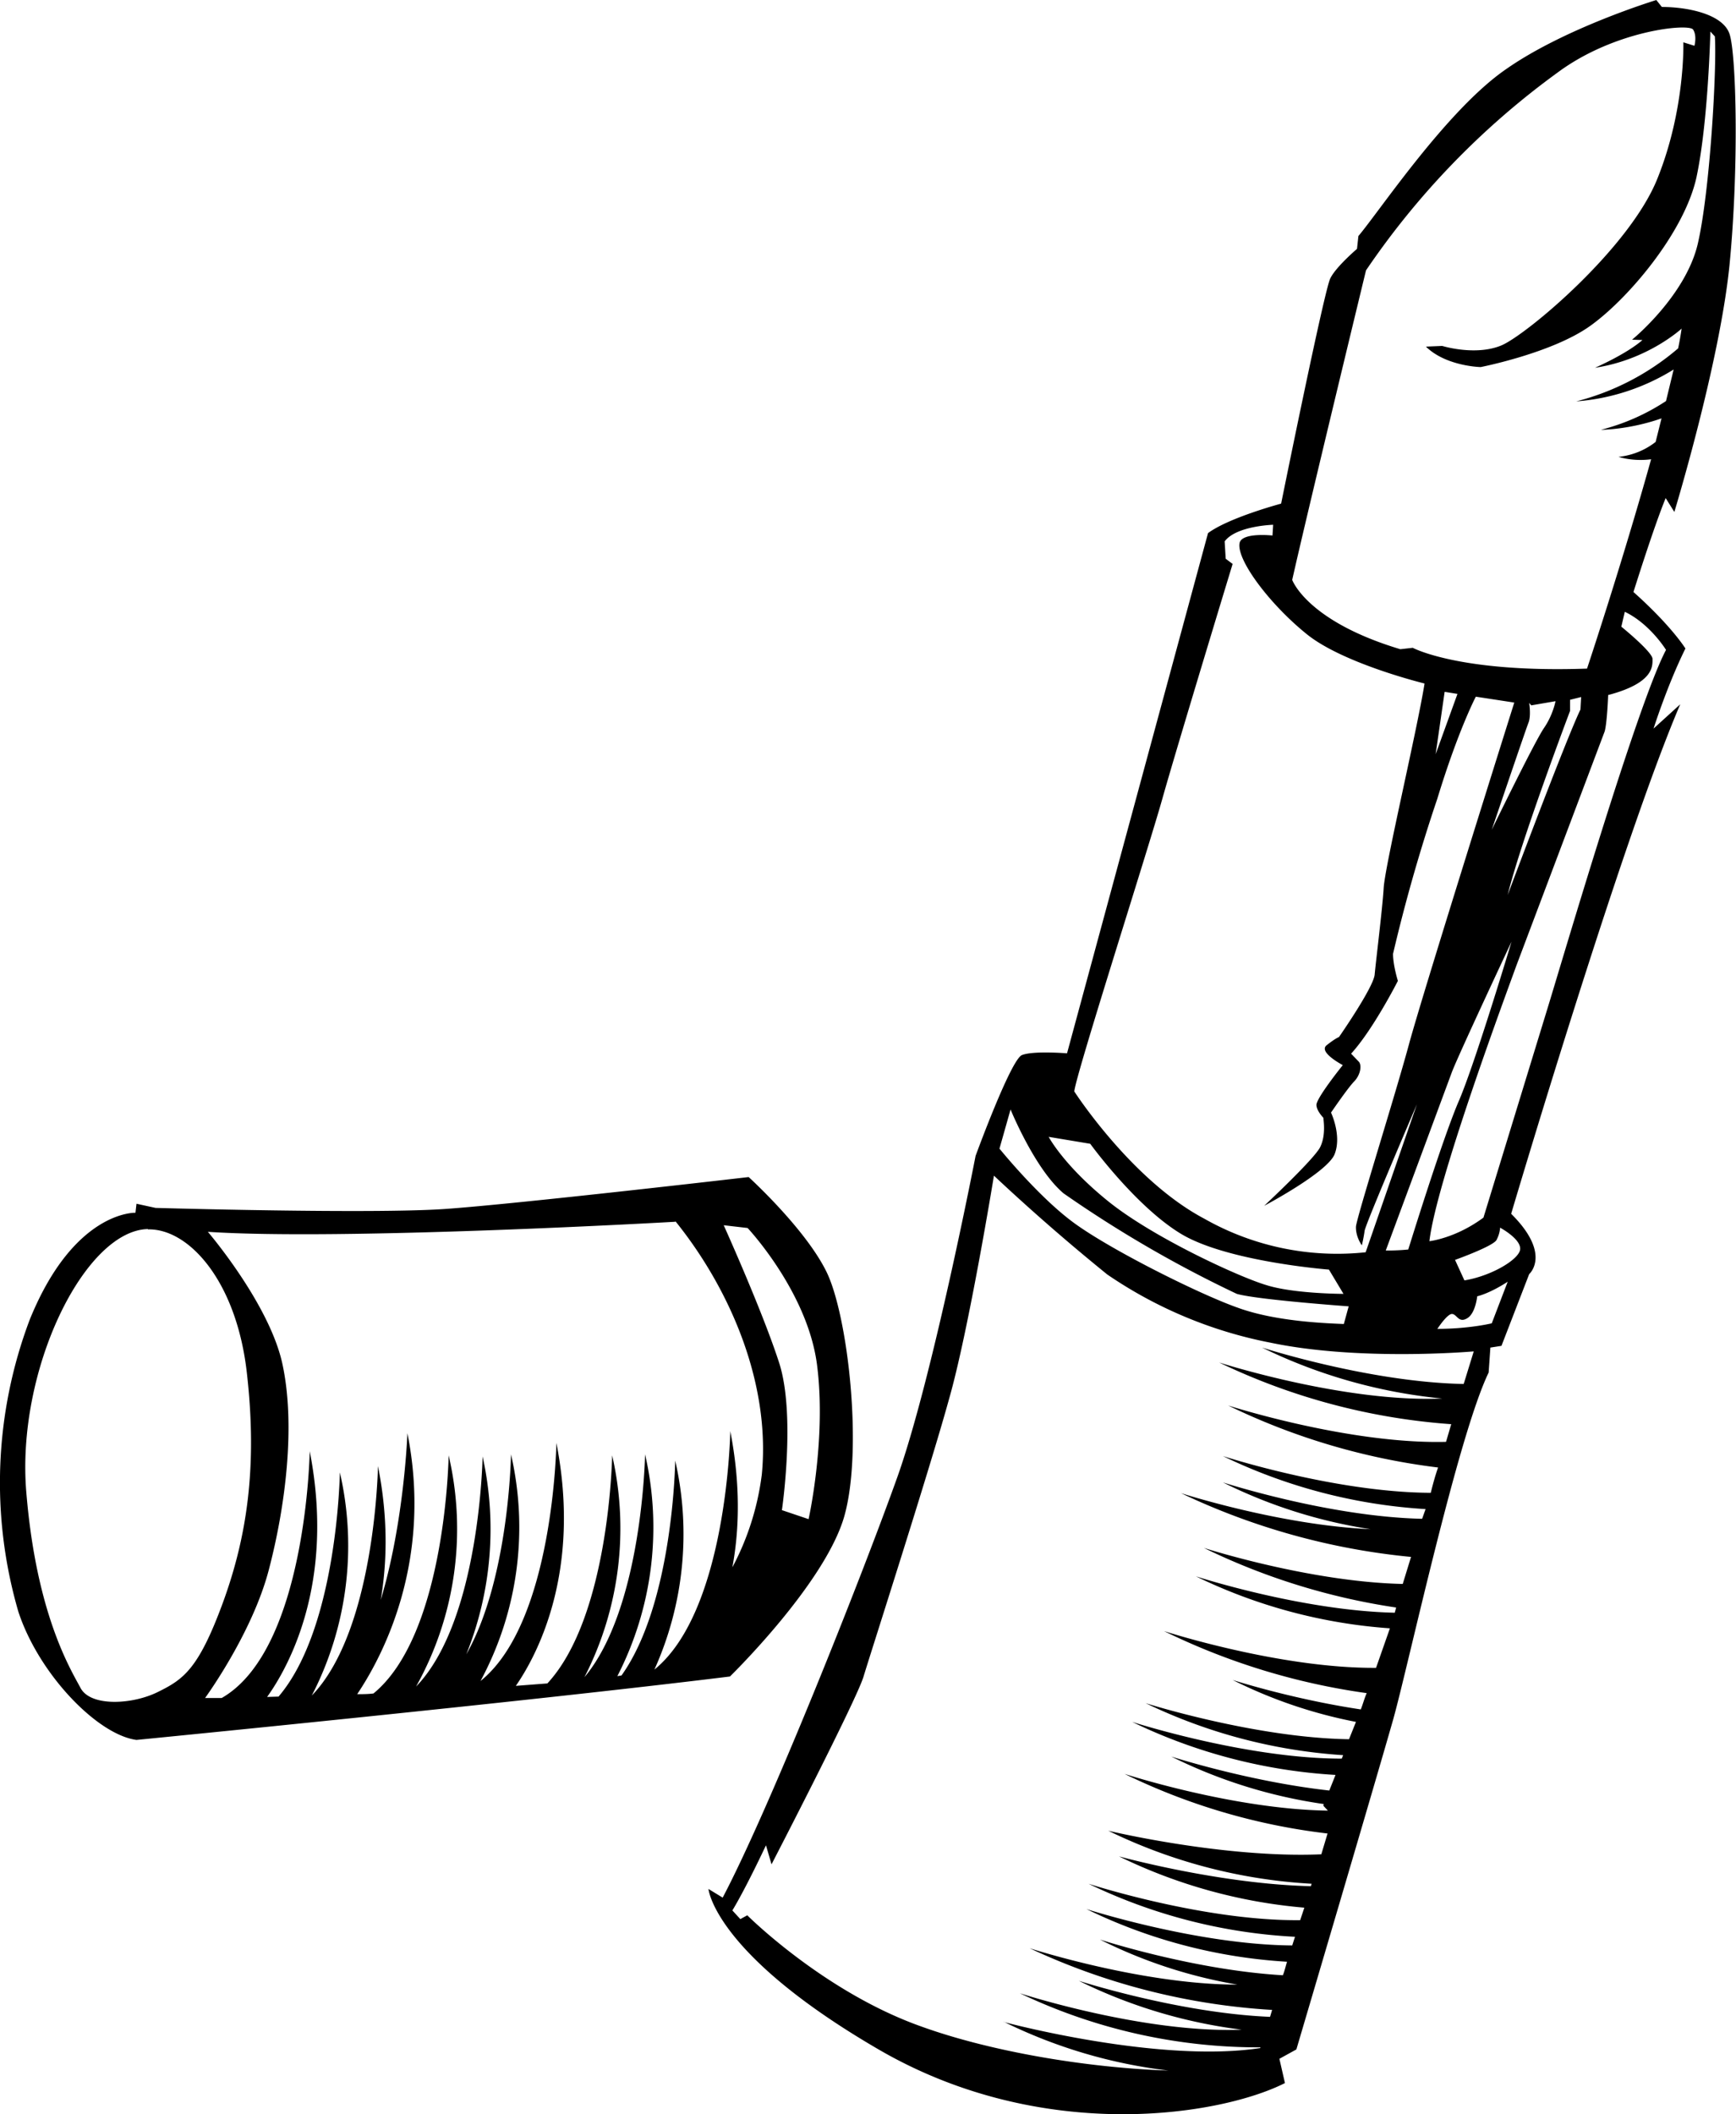 <svg xmlns="http://www.w3.org/2000/svg" width="553.506" height="673.816" shape-rendering="geometricPrecision" text-rendering="geometricPrecision" image-rendering="optimizeQuality" fill-rule="evenodd" clip-rule="evenodd" viewBox="0 0 5.011 6.1"><path d="M3.698 1.453s-.15.04-.211.085L3.08 3.039s-.097-.008-.13.005c-.032.012-.134.291-.134.291s-.125.646-.227.93c-.102.285-.366.95-.503 1.21l-.041-.025s.016.187.491.463.99.19 1.173.097l-.016-.07.049-.027s.235-.795.28-.954c.044-.158.186-.815.275-.999l.005-.072.032-.005.08-.207s.066-.057-.052-.174c0 0 .317-1.071.488-1.47l-.077.07s.04-.126.092-.231c0 0-.04-.065-.15-.163 0 0 .058-.186.093-.271l.025.04s.13-.426.159-.71c.028-.284.02-.613 0-.67C4.972.04 4.87.02 4.797.02L4.781 0s-.263.08-.433.199c-.171.117-.366.41-.427.482l-.004.037S3.856.77 3.84.803c-.017.032-.142.65-.142.65zm.974-.135a.208.208 0 0 0 .107-.043l.017-.068c-.094.033-.175.033-.175.033a.618.618 0 0 0 .188-.083l.022-.091a.622.622 0 0 1-.281.092.731.731 0 0 0 .294-.153.895.895 0 0 0 .01-.057s-.097.09-.25.113c0 0 .09-.039.137-.08L4.711.98s.155-.126.19-.278c.035-.152.055-.506.049-.597L4.937.091s-.006.26-.04.42c-.035.16-.199.353-.308.43-.11.078-.315.118-.315.118s-.1-.002-.158-.059l.047-.002s.097.03.172-.002c.075-.033.371-.282.45-.483.08-.2.074-.391.074-.391l.032.01s.008-.029-.004-.047C4.874.067 4.66.087 4.495.21a2.3 2.3 0 0 0-.552.57s-.17.701-.213.893c0 0 .042.119.312.2l.036-.004s.135.073.503.06c0 0 .101-.303.185-.604-.054.007-.094-.007-.094-.007zm-.999.228l.002-.032s-.107.003-.14.048l.003.05.02.015s-.162.532-.203.678c-.041.146-.251.8-.254.844 0 0 .165.256.375.367a.777.777 0 0 0 .466.097l.148-.427s-.147.342-.151.365c-.003.022-.008.042-.008.042s-.018-.024-.017-.054c.003-.03.113-.378.153-.526.04-.148.304-.986.304-.986L4.26 2.01s-.051.097-.111.294a4.841 4.841 0 0 0-.128.448c0 .033.014.078.014.078s-.071.14-.135.21l.023.024c.008.011.004.037-.014.056-.018.018-.067.09-.067.09s.032.067.01.121c-.023.053-.203.148-.203.148s.146-.136.162-.17c.017-.035.009-.078.009-.084 0 0-.019-.019-.02-.036-.003-.018.076-.116.076-.116s-.071-.037-.047-.057c.025-.02.036-.024.036-.024s.099-.142.103-.18c.003-.035.022-.186.026-.25.004-.066.096-.453.118-.59 0 0-.23-.056-.337-.14-.108-.086-.206-.216-.197-.265.006-.032.095-.022.095-.022zm.534.456l-.037-.006-.026.18.063-.174zm.207.026s.006.037-.002.057c-.008.02-.106.309-.106.309s.124-.255.151-.294c.026-.038.033-.077.033-.077l-.07.012-.006-.007zm.118-.01v.033s-.142.375-.18.531c0 0 .167-.446.21-.535l.002-.036-.032.008zm.11-.013s-.003.08-.01.105l-.255.676c-.03.083-.231.623-.251.795 0 0 .075-.008.156-.068l.185-.604c.044-.143.26-.88.342-1.034 0 0-.046-.075-.119-.11l-.01.043s.09.073.09.093c0 .02.005.069-.127.104zM4 3.608l.191-.515c.019-.05.172-.376.172-.376s-.104.347-.151.457c-.048.11-.147.431-.147.431s-.025.003-.065.003zm-.122.125l-.042-.07s-.298-.023-.43-.105c-.13-.08-.259-.258-.259-.258l-.12-.02s.043.082.172.186.375.217.454.241c.08.026.225.026.225.026zm.001.087l.014-.051s-.264-.019-.323-.036a3.462 3.462 0 0 1-.5-.29c-.083-.07-.153-.242-.153-.242l-.032.113s.105.13.204.206c.099.077.37.213.484.253.112.041.263.045.306.047zm.348-.126L4.2 3.635s.112-.04.12-.058c.01-.019.01-.035.01-.035s.06.032.058.062c-.002.029-.082.077-.16.09zm.125.004l-.046.12s-.065.016-.157.016c0 0 .028-.043.042-.043.014 0 .019.027.043.013.025-.013.03-.064.03-.064s.034-.007.088-.042zM2.898 5.834s.446.12.74.075v-.002a1.6 1.6 0 0 1-.694-.156s.357.116.64.105a1.472 1.472 0 0 1-.47-.141s.288.093.552.104l.006-.02a1.917 1.917 0 0 1-.7-.178s.324.105.6.105a1.408 1.408 0 0 1-.397-.13s.27.088.528.103c.005-.012.008-.026.012-.039a1.527 1.527 0 0 1-.579-.152s.32.103.594.105l.008-.025a1.555 1.555 0 0 1-.596-.153s.332.108.611.105l.012-.036a1.512 1.512 0 0 1-.535-.148s.29.08.554.086l.002-.007a1.531 1.531 0 0 1-.587-.153s.334.08.615.068l.018-.06a1.816 1.816 0 0 1-.586-.172s.313.102.587.106L3.82 5.21l.001-.005a1.45 1.45 0 0 1-.44-.137s.223.072.456.098l.018-.045a1.556 1.556 0 0 1-.587-.153s.328.106.605.106l.004-.01a1.542 1.542 0 0 1-.57-.15s.315.1.587.104l.02-.05a1.374 1.374 0 0 1-.356-.121s.17.055.37.085c.006-.015.01-.031.017-.047a1.936 1.936 0 0 1-.585-.179s.333.108.612.106l.04-.114a1.522 1.522 0 0 1-.56-.15s.304.099.574.105l.004-.015a1.903 1.903 0 0 1-.555-.172s.304.098.574.104l.024-.078a1.985 1.985 0 0 1-.664-.184s.284.092.547.104a1.446 1.446 0 0 1-.426-.135s.305.099.575.105l.01-.028a1.558 1.558 0 0 1-.585-.153s.323.105.6.106c.006-.025.013-.05.021-.073a1.918 1.918 0 0 1-.606-.179s.347.112.629.105l.015-.051a1.847 1.847 0 0 1-.67-.178s.36.116.644.104a1.52 1.52 0 0 1-.52-.147s.31.1.582.105l.029-.094s-.328.029-.586-.025a1.258 1.258 0 0 1-.472-.197 5.999 5.999 0 0 1-.327-.285s-.073.448-.13.646c-.055.2-.227.735-.246.798-.018.064-.266.543-.266.543l-.016-.055s-.057.122-.097.188l.023.025.02-.011s.22.22.5.32c.201.073.479.12.716.128a1.461 1.461 0 0 1-.476-.141zm-.791-.997s.274-.267.33-.462c.055-.194.01-.583-.052-.707-.062-.125-.224-.272-.224-.272s-.663.077-.875.092c-.213.015-.837-.003-.837-.003l-.055-.012-.003.026s-.177-.007-.305.308a1.33 1.33 0 0 0-.033.843c.059.18.228.355.341.37 0 0 1.122-.11 1.713-.183zm.15-.48s.04-.271-.007-.422c-.048-.15-.161-.4-.161-.4l.069.008s.176.187.201.4c.026.212-.025.44-.025.44l-.077-.026zm-1.83-.81c.118-.003.257.15.286.418.03.267 0 .469-.07.66-.07.19-.113.22-.186.256-.073.037-.194.044-.224-.01-.03-.056-.128-.214-.157-.565-.03-.353.168-.756.351-.76zm1.522-.022S.99 3.58.6 3.554c0 0 .18.21.216.385.037.176.008.407-.04.59-.048.184-.184.37-.184.37H.64c.245-.14.254-.712.254-.712.075.383-.064.627-.123.709l.033-.001c.171-.2.177-.647.177-.647a.942.942 0 0 1-.081.644c.184-.19.191-.662.191-.662.03.15.026.28.008.386.068-.225.077-.481.077-.481.075.376-.077.652-.145.753.015 0 .031 0 .047-.002.21-.172.217-.687.217-.687a.932.932 0 0 1-.094.667c.185-.191.192-.664.192-.664a.969.969 0 0 1-.047.571c.124-.218.129-.577.129-.577a.936.936 0 0 1-.088.654c.212-.17.219-.687.219-.687.073.372-.056.613-.117.701l.091-.007c.18-.194.187-.658.187-.658a.942.942 0 0 1-.08.64c.168-.2.175-.643.175-.643a.939.939 0 0 1-.08.64l.012-.002c.15-.21.155-.62.155-.62a.952.952 0 0 1-.06.603c.211-.171.219-.688.219-.688.03.154.026.286.006.393a.775.775 0 0 0 .085-.268c.026-.267-.095-.539-.249-.73z"/></svg>